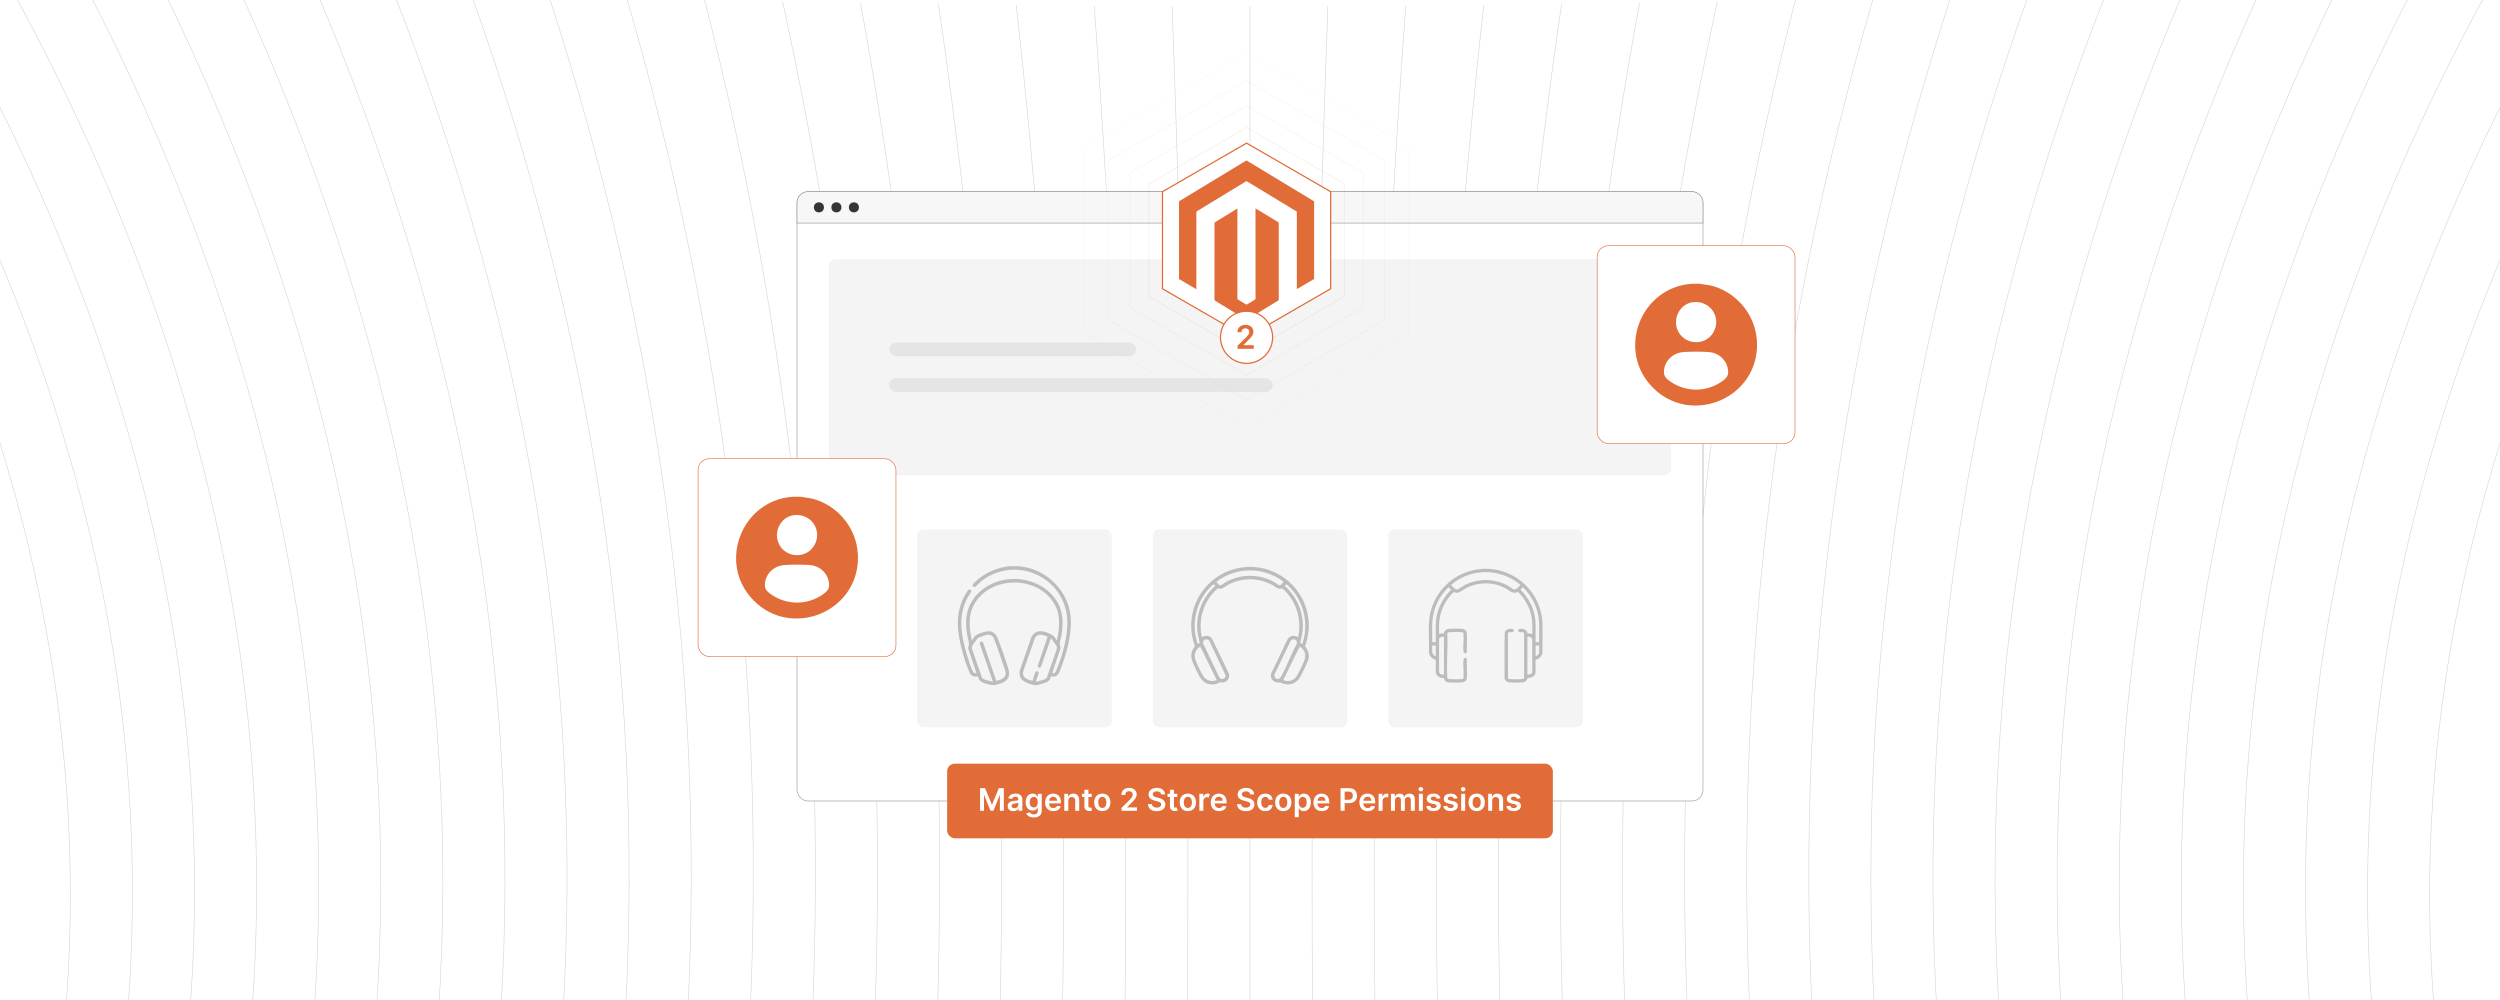 <?xml version="1.0" encoding="UTF-8"?>
<svg id="Layer_1" data-name="Layer 1" xmlns="http://www.w3.org/2000/svg" viewBox="0 0 1000 400">
  <rect width="1000" height="400" fill="#fff"/>
  <g>
    <g>
      <path d="M749.285-.707c-38.927,133.805-55.397,268.585-49.408,404.34" fill="none" stroke="#d6d6d6" stroke-miterlimit="10" stroke-width=".25"/>
      <path d="M188.394-2.495c48.659,134.997,69.246,270.851,61.76,407.561" fill="none" stroke="#d6d6d6" stroke-miterlimit="10" stroke-width=".25"/>
      <path d="M281.876.038c34.062,133.308,48.472,267.641,43.232,402.997" fill="none" stroke="#d6d6d6" stroke-miterlimit="10" stroke-width=".25"/>
      <path d="M375.358,1.677c19.464,132.216,27.698,265.564,24.704,400.044" fill="none" stroke="#d6d6d6" stroke-miterlimit="10" stroke-width=".25"/>
      <path d="M468.839,2.422c4.866,131.719,6.925,264.62,6.176,398.702" fill="none" stroke="#d6d6d6" stroke-miterlimit="10" stroke-width=".25"/>
      <path d="M562.321,2.273c-9.732,131.818-13.849,264.808-12.352,398.97" fill="none" stroke="#d6d6d6" stroke-miterlimit="10" stroke-width=".25"/>
      <path d="M655.803,1.23c-24.33,132.513-34.623,266.13-30.88,400.85" fill="none" stroke="#d6d6d6" stroke-miterlimit="10" stroke-width=".25"/>
      <path d="M842.767-3.538c-53.525,135.692-76.17,272.172-67.936,409.44" fill="none" stroke="#d6d6d6" stroke-miterlimit="10" stroke-width=".25"/>
      <path d="M936.249-7.263c-68.123,138.175-96.944,276.893-86.464,416.152" fill="none" stroke="#d6d6d6" stroke-miterlimit="10" stroke-width=".25"/>
      <path d="M1029.731-11.882c-82.721,141.255-117.718,282.746-104.992,424.474" fill="none" stroke="#d6d6d6" stroke-miterlimit="10" stroke-width=".25"/>
      <path d="M-92.052-15.458C.401,128.181,39.515,271.82,25.292,415.459" fill="none" stroke="#d6d6d6" stroke-miterlimit="10" stroke-width=".25"/>
      <path d="M1.43-10.243c77.855,140.162,110.793,280.669,98.816,421.521" fill="none" stroke="#d6d6d6" stroke-miterlimit="10" stroke-width=".25"/>
      <path d="M94.912-5.922c63.257,137.281,90.02,275.193,80.288,413.736" fill="none" stroke="#d6d6d6" stroke-miterlimit="10" stroke-width=".25"/>
      <path d="M780.446-1.552c-43.793,134.368-62.321,269.655-55.584,405.861" fill="none" stroke="#d6d6d6" stroke-miterlimit="10" stroke-width=".25"/>
      <path d="M219.554-1.552c43.793,134.368,62.321,269.655,55.584,405.861" fill="none" stroke="#d6d6d6" stroke-miterlimit="10" stroke-width=".25"/>
      <path d="M313.036.683c29.195,132.878,41.547,266.822,37.056,401.834" fill="none" stroke="#d6d6d6" stroke-miterlimit="10" stroke-width=".25"/>
      <path d="M406.518,2.024c14.598,131.984,20.774,265.123,18.528,399.418" fill="none" stroke="#d6d6d6" stroke-miterlimit="10" stroke-width=".25"/>
      <path d="M500,2.471c0,131.686,0,264.557,0,398.613" fill="none" stroke="#d6d6d6" stroke-miterlimit="10" stroke-width=".25"/>
      <path d="M593.482,2.024c-14.598,131.984-20.774,265.123-18.528,399.418" fill="none" stroke="#d6d6d6" stroke-miterlimit="10" stroke-width=".25"/>
      <path d="M686.964.683c-29.195,132.878-41.547,266.822-37.056,401.834" fill="none" stroke="#d6d6d6" stroke-miterlimit="10" stroke-width=".25"/>
      <path d="M873.928-4.68c-58.391,136.454-83.095,273.62-74.112,411.499" fill="none" stroke="#d6d6d6" stroke-miterlimit="10" stroke-width=".25"/>
      <path d="M967.409-8.703c-72.989,139.136-103.869,278.718-92.64,418.747" fill="none" stroke="#d6d6d6" stroke-miterlimit="10" stroke-width=".25"/>
      <path d="M1060.891-13.62c-87.587,142.413-124.643,284.949-111.168,427.606" fill="none" stroke="#d6d6d6" stroke-miterlimit="10" stroke-width=".25"/>
      <path d="M-60.891-13.62C26.695,128.793,63.751,271.329,50.276,413.986" fill="none" stroke="#d6d6d6" stroke-miterlimit="10" stroke-width=".25"/>
      <path d="M32.591-8.703c72.989,139.136,103.869,278.718,92.64,418.747" fill="none" stroke="#d6d6d6" stroke-miterlimit="10" stroke-width=".25"/>
      <path d="M126.073-4.68c58.391,136.454,83.095,273.62,74.112,411.499" fill="none" stroke="#d6d6d6" stroke-miterlimit="10" stroke-width=".25"/>
      <path d="M811.606-2.495c-48.659,134.997-69.246,270.851-61.76,407.561" fill="none" stroke="#d6d6d6" stroke-miterlimit="10" stroke-width=".25"/>
      <path d="M250.715-.707c38.927,133.805,55.397,268.585,49.408,404.34" fill="none" stroke="#d6d6d6" stroke-miterlimit="10" stroke-width=".25"/>
      <path d="M344.197,1.23c24.33,132.513,34.623,266.13,30.88,400.85" fill="none" stroke="#d6d6d6" stroke-miterlimit="10" stroke-width=".25"/>
      <path d="M437.679,2.273c9.732,131.818,13.849,264.808,12.352,398.97" fill="none" stroke="#d6d6d6" stroke-miterlimit="10" stroke-width=".25"/>
      <path d="M531.161,2.422c-4.866,131.719-6.925,264.62-6.176,398.702" fill="none" stroke="#d6d6d6" stroke-miterlimit="10" stroke-width=".25"/>
      <path d="M624.643,1.677c-19.464,132.216-27.698,265.564-24.704,400.044" fill="none" stroke="#d6d6d6" stroke-miterlimit="10" stroke-width=".25"/>
      <path d="M718.124.038c-34.061,133.308-48.472,267.641-43.232,402.997" fill="none" stroke="#d6d6d6" stroke-miterlimit="10" stroke-width=".25"/>
      <path d="M905.088-5.922c-63.257,137.281-90.02,275.193-80.288,413.736" fill="none" stroke="#d6d6d6" stroke-miterlimit="10" stroke-width=".25"/>
      <path d="M998.57-10.243c-77.855,140.162-110.793,280.669-98.816,421.521" fill="none" stroke="#d6d6d6" stroke-miterlimit="10" stroke-width=".25"/>
      <path d="M1092.052-15.458c-92.453,143.638-131.567,287.278-117.344,430.917" fill="none" stroke="#d6d6d6" stroke-miterlimit="10" stroke-width=".25"/>
      <path d="M-29.731-11.882C52.99,129.373,87.987,270.864,75.261,412.592" fill="none" stroke="#d6d6d6" stroke-miterlimit="10" stroke-width=".25"/>
      <path d="M63.751-7.263c68.123,138.175,96.944,276.893,86.464,416.152" fill="none" stroke="#d6d6d6" stroke-miterlimit="10" stroke-width=".25"/>
      <path d="M157.233-3.538c53.525,135.692,76.17,272.172,67.936,409.44" fill="none" stroke="#d6d6d6" stroke-miterlimit="10" stroke-width=".25"/>
    </g>
    <g>
      <g>
        <rect x="318.807" y="76.666" width="362.386" height="243.737" rx="4.4" ry="4.4" fill="#fff" stroke="#9b9b9b" stroke-miterlimit="10" stroke-width=".25"/>
        <path d="M323.207,76.666h353.586c2.428,0,4.4,1.972,4.4,4.4v8.157h-362.386v-8.157c0-2.428,1.972-4.4,4.4-4.4Z" fill="#f7f7f7" stroke="#9b9b9b" stroke-miterlimit="10" stroke-width=".25"/>
        <rect x="331.564" y="103.625" width="336.872" height="86.509" rx="2.812" ry="2.812" fill="#f4f4f4"/>
        <g>
          <rect x="366.821" y="211.724" width="77.852" height="79.201" rx="2.613" ry="2.613" fill="#f4f4f4"/>
          <rect x="461.074" y="211.724" width="77.852" height="79.201" rx="2.613" ry="2.613" fill="#f4f4f4"/>
          <rect x="555.328" y="211.724" width="77.852" height="79.201" rx="2.613" ry="2.613" fill="#f4f4f4"/>
          <path d="M501.482,226.759l2.501.327c9.711,1.652,17.578,9.46,19.196,19.202l.327,2.502v2.977l-.544,3.574-.939,3.126c.714,1.004,1.248,1.997,1.484,3.224-.036.446.049.954,0,1.389-.155,1.373-2.575,6.186-3.356,7.609-1.47,2.676-4.206,3.72-7.112,2.714-.998-.346-.613-.409-1.78-.395-2.073.025-3.48-1.844-2.708-3.801l6.543-13.599c.979-1.563,2.641-1.552,4.146-.764,1.509-6.482-.442-13.559-5.056-18.311-.2-.206-1.125-1.109-1.295-1.194-.156-.077-.405.136-.639.158-1.312.121-2.256-.908-3.359-1.508-5.55-3.02-12.241-3.021-17.791,0-1.24.675-2.447,2.031-3.937,1.322-5.595,4.685-8.058,12.402-6.413,19.535,1.467-.771,3.125-.806,4.108.703l6.554,13.588c.791,1.714-.42,3.728-2.281,3.868-.409.031-.856-.139-1.164-.081-.289.054-.903.449-1.313.579-2.99.948-5.545-.423-6.949-3.075-.82-1.55-1.745-3.487-2.445-5.096-1.142-2.623-1.055-4.538.708-6.864-5.455-14.778,4.718-30.497,20.381-31.615.077-.005.139-.091.158-.092h2.976ZM498.684,228.178c-4.394.259-8.735,1.872-12.18,4.585.651.454.947,1.579,1.887,1.295.354-.107,1.416-.942,1.878-1.198,6.13-3.396,13.39-3.361,19.512.035.425.236,1.648,1.163,1.975,1.206.808.107,1.133-.931,1.726-1.338-4.13-3.265-9.529-4.896-14.8-4.585ZM479.067,257.519c.126.091.906-.241.798-.54-.208-1.177-.598-2.319-.776-3.503-1.076-7.168,1.6-14.389,7.014-19.125l-.656-.638c-.327-.057-2.494,2.421-2.811,2.824-4.639,5.894-6.012,13.848-3.569,20.982ZM520.921,257.519c2.37-6.927,1.145-14.693-3.228-20.53-.354-.472-2.767-3.344-3.152-3.276l-.656.638c5.406,4.769,8.085,11.934,7.014,19.125-.177,1.187-.561,2.325-.776,3.503-.107.299.673.631.798.54ZM482.108,255.757c-.608.139-1.037,1.018-.857,1.61l6.458,13.584c.858,1.232,2.486.652,2.567-.774l-6.568-13.88c-.333-.519-1.014-.675-1.6-.541ZM517.029,255.759c-.295.061-.648.332-.786.603l-6.406,13.339c-.544,1.683,1.554,2.802,2.575.988,2.287-4.063,3.934-8.83,6.209-12.941.472-1.203-.288-2.259-1.592-1.989ZM486.701,272.009l-6.581-13.385c-1.947,1.157-2.724,3.217-1.926,5.375.533,1.444,2.409,5.487,3.267,6.655,1.206,1.643,3.376,2.22,5.241,1.355ZM513.287,272.009c1.864.865,4.035.287,5.241-1.355.858-1.168,2.734-5.211,3.267-6.655.797-2.158.021-4.218-1.926-5.375l-6.581,13.385Z" fill="#bcbcbc"/>
          <path d="M407.237,226.465c10.061.716,18.751,8.204,20.711,18.147,1.34,6.795-.858,15.306-3.238,21.714-.767,2.066-1.435,5.128-4.35,4.165-.307,2.198-2.018,2.579-3.838,3.097-1.346.383-1.941.715-3.377.349-3.003-.766-6.096-2.109-5.19-5.845l4.633-13.33c1.11-1.985,2.855-2.681,5.052-2.074,1.192.33,3.161.97,3.977,1.887l1.161,1.583c1.02-4.835,1.588-9.915-.914-14.396-6.393-11.449-24.925-11.681-31.847-.638-2.918,4.656-2.395,9.873-1.3,15.033l1.161-1.583c.56-.629,1.005-.819,1.768-1.117,3.419-1.341,6.039-1.818,7.588,2.187,1.407,3.637,2.829,7.816,4.002,11.542,1.395,4.428-1.13,5.869-5.028,6.796-1.327.315-3.71-.427-5.023-.932-1.182-.455-1.842-1.307-2.05-2.558-1.518.467-2.593-.03-3.273-1.427-1.178-2.42-2.226-5.891-2.936-8.512-2.118-7.821-3.041-15.374,1.167-22.7.234-.408.96-1.649,1.271-1.894.528-.416,1.233-.041,1.165.598-.028.266-1.179,1.896-1.412,2.319-4.049,7.352-2.679,15.27-.381,22.938.604,2.017,1.514,5.013,2.474,6.837.284.541.776.759,1.363.533l-3.23-9.559c-.261-.692.267-1.446.258-2.019-.013-.863-.563-2.581-.72-3.569-.733-4.617-.748-9.042,1.667-13.171,6.713-11.48,24.486-12.399,32.832-2.25,3.834,4.662,4.15,9.614,3.233,15.421-.156.99-.707,2.705-.72,3.569-.009.558.498,1.272.272,1.94l-3.254,9.586c.307.253.771.17,1.063-.049.342-.257,1.041-2.222,1.247-2.755,2.55-6.598,4.88-15.612,3.087-22.587-3.883-15.111-22.384-20.914-34.337-10.806-.486.411-1.458,1.526-1.868,1.762-.661.38-1.26-.28-.967-.968.049-.115,1.152-1.173,1.346-1.352,3.627-3.357,8.846-5.605,13.775-5.909h2.978ZM398.493,272.349c1.907-.434,4.086-1.128,3.788-3.556-1.622-4.632-3.084-9.347-4.908-13.892-.477-.576-1.244-1.039-2.005-1.071-.646-.027-3.744,1.02-4.234,1.44-.385.331-1.875,2.457-2.155,2.964-.247.447-.321.678-.239,1.206l4.038,11.599c.19.333.403.492.753.642,1.079.461,2.516.701,3.655,1.044l-5.286-15.242c-.129-.743.736-1.184,1.234-.576.27.33.788,2.102.983,2.647,1.515,4.244,2.933,8.528,4.376,12.796ZM419.055,254.672c-1.791-.704-3.778-1.55-5.074.458l-4.766,13.663c-.312,2.425,1.878,3.111,3.791,3.56.259-.667.92-3.377,1.347-3.726.467-.383,1.133.018,1.137.592l-1.179,3.506c1.139-.343,2.576-.583,3.655-1.044.377-.161.594-.338.787-.703,1.081-3.23,2.317-6.417,3.377-9.653.241-.736.793-1.931.606-2.657-.074-.289-1.909-2.927-2.191-3.206-.093-.092-.119-.205-.232-.049l-3.883,11.195c-.399.661-1.157.576-1.357-.186l3.983-11.748Z" fill="#bcbcbc"/>
          <path d="M595.698,227.511c.511.137,1.096.119,1.629.19,10.037,1.33,18.171,9.432,19.485,19.478.07.533.054,1.118.19,1.629v12.335c-.362,1.386-1.296,2.468-2.743,2.76-.166.193.069,4.353-.019,5.084-.187,1.568-1.836,2.313-3.271,2.188-.013.875-.807,1.647-1.653,1.764-1.129.155-4.606.139-5.762.008-.88-.1-1.682-.823-1.734-1.727.063-6.122-.109-12.272.087-18.378.382-1.231,2.042-1.502,3.135-1.257.446.1.517.648.362,1.02-.281.676-2.128-.194-2.243.781l.034,17.881c.114.305.339.328.623.354,1.174.108,4.109.141,5.245-0.0.38-.047.606-.273.577-.666l-.011-17.57c-.121-.959-1.964-.114-2.241-.78-.175-.42-.063-.958.434-1.039,1.362-.222,3.033.155,3.15,1.766.657.015,1.367.031,1.949.358-.034-2.139.125-4.289-.202-6.408-.617-3.989-2.641-7.682-5.48-10.502-.408.046-.768.281-1.197.315-1.36.106-2.27-.902-3.357-1.523-5.197-2.969-11.608-2.964-16.808,0-1.473.84-2.497,2.093-4.405,1.27-2.961,2.689-5.014,6.654-5.629,10.617-.321,2.069-.175,4.141-.202,6.23.581-.328,1.292-.344,1.949-.358.025-.924.838-1.67,1.734-1.772,1.156-.131,4.634-.147,5.762.008.866.119,1.576.852,1.654,1.719.211,2.373-.167,5.053-.002,7.46-.1.868-1.198.804-1.325-.099-.3-2.118.194-4.896-.004-7.095-.039-.429-.12-.61-.579-.663-1.171-.136-4.051-.117-5.245-.004-.426.04-.686.205-.664.668.299,5.656-.386,11.701-0,17.311.03.437.064.691.577.755,1.062.133,4.257.122,5.331-.002.46-.053.541-.234.579-.663.198-2.199-.296-4.977.004-7.095.128-.904,1.226-.966,1.325-.099-.165,2.407.213,5.087.002,7.46-.077.867-.787,1.6-1.654,1.719-1.064.146-4.779.146-5.843,0-.846-.116-1.64-.888-1.653-1.764-1.494.12-3.116-.642-3.28-2.267-.16-1.58.124-3.398-.01-5.004-1.499-.311-2.613-1.534-2.746-3.067.26-5.393-.622-11.141.739-16.395,2.394-9.244,10.761-16.302,20.355-16.837l.214-.093h2.841ZM593.016,228.868c-4.593.267-9.135,2.068-12.58,5.089.59.67,1.448,1.865,2.431,1.81.506-.028,2.109-1.233,2.709-1.558,5.413-2.941,12.058-2.918,17.46.031.567.309,2.105,1.466,2.569,1.518,1.081.122,1.807-1.101,2.514-1.737.031-.174-1.199-1.058-1.423-1.22-3.892-2.806-8.874-4.212-13.679-3.933ZM574.305,256.884c.128-3.104-.253-6.368.192-9.436.636-4.38,2.806-8.462,5.931-11.551l-1.019-1.019c-3.132,2.973-5.336,6.994-6.141,11.252-.667,3.526-.28,7.18-.383,10.754h1.42ZM615.671,256.884c-.104-3.573.283-7.23-.381-10.756-.799-4.241-3.025-8.291-6.143-11.25l-.926,1.007c2.602,2.6,4.59,5.938,5.471,9.533.92,3.754.444,7.631.558,11.466h1.42ZM577.589,269.706v-14.908c-.674-.361-1.82.071-1.947.893l-.01,12.955c.096.995.93,1.26,1.81,1.179l.147-.119ZM610.966,254.798v14.908l.147.119c.78.087,1.608-.171,1.8-1.012l-.036-13.264c-.185-.712-1.311-1.1-1.911-.752ZM574.305,258.215h-1.42v2.707c0,.524.84,1.539,1.42,1.553v-4.26ZM615.671,258.215h-1.42v4.26c.575.03,1.42-1.056,1.42-1.553v-2.707Z" fill="#bcbcbc"/>
        </g>
        <g>
          <rect x="355.726" y="136.978" width="98.744" height="5.52" rx="2.76" ry="2.76" fill="#e5e5e5"/>
          <rect x="355.726" y="151.262" width="153.292" height="5.52" rx="2.76" ry="2.76" fill="#e5e5e5"/>
        </g>
        <g>
          <circle cx="327.564" cy="82.945" r="2.009" fill="#333536"/>
          <circle cx="334.562" cy="82.945" r="2.009" fill="#333536"/>
          <circle cx="341.56" cy="82.945" r="2.009" fill="#333536"/>
        </g>
        <g>
          <rect x="638.863" y="98.285" width="79.148" height="79.148" rx="4.506" ry="4.506" fill="#fff" stroke="#e16c37" stroke-miterlimit="10" stroke-width=".25"/>
          <path d="M679.857,113.494l4.628.749c9.462,2.405,16.851,10.626,18.102,20.349.078.607.06,1.259.204,1.843-.039.947.052,1.911,0,2.856-1.155,20.79-26.728,30.647-41.574,15.839-14.884-14.846-5.04-40.418,15.786-41.636h2.855ZM677.364,120.851c-5.135.521-8.251,6.121-6.453,10.874,2.378,6.286,11.167,7.022,14.482,1.156,3.346-5.92-1.314-12.711-8.029-12.03ZM673.177,140.842c-3.646.3-6.833,2.96-7.473,6.613-.472,2.693.343,3.692,2.418,5.144,6.173,4.32,14.367,4.33,20.558.039,2.246-1.556,3.033-2.716,2.377-5.562-.816-3.536-3.956-6.016-7.538-6.262-2.883-.199-7.473-.208-10.343.028Z" fill="#e16c37"/>
        </g>
        <g>
          <rect x="279.233" y="183.476" width="79.148" height="79.148" rx="4.506" ry="4.506" fill="#fff" stroke="#e16c37" stroke-miterlimit="10" stroke-width=".25"/>
          <path d="M320.228,198.684l4.628.749c9.462,2.405,16.851,10.626,18.102,20.349.078.607.06,1.259.204,1.843-.039.947.052,1.911,0,2.856-1.155,20.79-26.728,30.647-41.574,15.839-14.884-14.846-5.04-40.418,15.786-41.636h2.855ZM317.734,206.041c-5.135.521-8.251,6.121-6.453,10.874,2.378,6.286,11.167,7.022,14.482,1.156,3.346-5.92-1.314-12.711-8.029-12.03ZM313.548,226.032c-3.646.3-6.833,2.96-7.473,6.613-.472,2.693.343,3.692,2.418,5.144,6.173,4.32,14.367,4.33,20.558.039,2.246-1.556,3.033-2.716,2.377-5.562-.816-3.536-3.956-6.016-7.538-6.262-2.883-.199-7.473-.208-10.343.028Z" fill="#e16c37"/>
        </g>
        <g>
          <rect x="378.861" y="305.474" width="242.278" height="29.86" rx="3.054" ry="3.054" fill="#e16c37"/>
          <g>
            <path d="M394.033,315.264l2.69,6.566h.106l2.69-6.566h2.009v9.062h-1.575v-6.226h-.085l-2.504,6.199h-1.177l-2.504-6.213h-.084v6.239h-1.575v-9.062h2.009Z" fill="#fff"/>
            <path d="M403.082,322.419c0-1.531,1.261-1.925,2.58-2.066,1.199-.128,1.681-.15,1.681-.61v-.027c0-.668-.407-1.048-1.15-1.048-.783,0-1.234.398-1.394.862l-1.496-.212c.354-1.239,1.452-1.877,2.881-1.877,1.296,0,2.761.54,2.761,2.337v4.549h-1.54v-.934h-.053c-.292.57-.929,1.07-1.996,1.07-1.296,0-2.274-.708-2.274-2.044ZM407.348,321.888v-.801c-.208.168-1.048.274-1.469.332-.717.102-1.252.358-1.252.974,0,.588.478.894,1.146.894.965,0,1.575-.642,1.575-1.398Z" fill="#fff"/>
            <path d="M410.508,325.3l1.442-.35c.195.372.62.827,1.585.827.912,0,1.575-.411,1.575-1.385v-1.288h-.08c-.248.5-.792,1.124-1.956,1.124-1.566,0-2.801-1.105-2.801-3.323,0-2.234,1.234-3.465,2.805-3.465,1.199,0,1.708.722,1.952,1.213h.088v-1.124h1.58v6.907c0,1.713-1.354,2.554-3.19,2.554-1.73,0-2.708-.766-3-1.69ZM415.119,320.897c0-1.287-.566-2.142-1.597-2.142-1.066,0-1.615.907-1.615,2.142,0,1.253.558,2.075,1.615,2.075,1.022,0,1.597-.778,1.597-2.075Z" fill="#fff"/>
            <path d="M418.044,320.968c0-2.098,1.27-3.527,3.217-3.527,1.673,0,3.106,1.049,3.106,3.435v.491h-4.735c.013,1.163.699,1.845,1.734,1.845.69,0,1.222-.301,1.438-.876l1.496.168c-.283,1.182-1.372,1.956-2.956,1.956-2.049,0-3.301-1.358-3.301-3.491ZM422.832,320.286c-.009-.925-.628-1.598-1.549-1.598-.956,0-1.597.731-1.646,1.598h3.195Z" fill="#fff"/>
            <path d="M427.314,324.327h-1.602v-6.797h1.531v1.155h.08c.31-.757,1.009-1.244,2.027-1.244,1.403,0,2.332.93,2.328,2.558v4.328h-1.602v-4.08c0-.907-.496-1.451-1.323-1.451-.845,0-1.438.566-1.438,1.549v3.982Z" fill="#fff"/>
            <path d="M436.695,318.769h-1.341v3.514c0,.645.323.787.726.787.199,0,.38-.04.469-.061l.27,1.252c-.172.058-.487.146-.942.159-1.204.035-2.133-.593-2.124-1.872v-3.778h-.965v-1.239h.965v-1.629h1.602v1.629h1.341v1.239Z" fill="#fff"/>
            <path d="M437.668,320.954c0-2.106,1.265-3.514,3.257-3.514s3.257,1.407,3.257,3.514c0,2.103-1.266,3.505-3.257,3.505s-3.257-1.402-3.257-3.505ZM442.558,320.951c0-1.244-.54-2.239-1.624-2.239-1.102,0-1.642.995-1.642,2.239,0,1.243.54,2.226,1.642,2.226,1.084,0,1.624-.982,1.624-2.226Z" fill="#fff"/>
            <path d="M448.598,323.141l3.147-3.085c.894-.907,1.354-1.446,1.354-2.203,0-.855-.642-1.381-1.504-1.381-.903,0-1.487.58-1.487,1.505h-1.562c0-1.722,1.274-2.837,3.071-2.837,1.823,0,3.058,1.11,3.058,2.629,0,1.022-.487,1.845-2.248,3.535l-1.562,1.589v.061h3.947v1.372h-6.213v-1.185Z" fill="#fff"/>
            <path d="M462.728,316.53c-1.026,0-1.637.5-1.642,1.182-.009.757.796,1.07,1.54,1.248l.85.212c1.363.323,2.659,1.04,2.664,2.611-.004,1.597-1.266,2.681-3.438,2.681-2.111,0-3.452-1.013-3.518-2.813h1.615c.066.951.863,1.411,1.89,1.411,1.071,0,1.805-.518,1.81-1.292-.004-.704-.65-1.009-1.628-1.257l-1.031-.266c-1.492-.385-2.417-1.133-2.417-2.434-.004-1.602,1.425-2.673,3.328-2.673,1.93,0,3.235,1.084,3.266,2.615h-1.58c-.084-.769-.73-1.226-1.708-1.226Z" fill="#fff"/>
            <path d="M470.914,318.769h-1.341v3.514c0,.645.323.787.726.787.199,0,.38-.04.469-.061l.27,1.252c-.172.058-.487.146-.942.159-1.204.035-2.133-.593-2.124-1.872v-3.778h-.965v-1.239h.965v-1.629h1.602v1.629h1.341v1.239Z" fill="#fff"/>
            <path d="M471.887,320.954c0-2.106,1.265-3.514,3.257-3.514s3.257,1.407,3.257,3.514c0,2.103-1.266,3.505-3.257,3.505s-3.257-1.402-3.257-3.505ZM476.776,320.951c0-1.244-.54-2.239-1.624-2.239-1.102,0-1.642.995-1.642,2.239,0,1.243.54,2.226,1.642,2.226,1.084,0,1.624-.982,1.624-2.226Z" fill="#fff"/>
            <path d="M479.746,317.53h1.553v1.133h.071c.248-.788.894-1.23,1.677-1.23.367,0,.673.098.912.248l-.496,1.327c-.172-.079-.372-.142-.633-.142-.836,0-1.482.606-1.482,1.465v3.996h-1.602v-6.797Z" fill="#fff"/>
            <path d="M484.319,320.968c0-2.098,1.27-3.527,3.217-3.527,1.673,0,3.106,1.049,3.106,3.435v.491h-4.735c.013,1.163.699,1.845,1.734,1.845.69,0,1.222-.301,1.438-.876l1.496.168c-.283,1.182-1.372,1.956-2.956,1.956-2.049,0-3.301-1.358-3.301-3.491ZM489.107,320.286c-.009-.925-.628-1.598-1.549-1.598-.956,0-1.597.731-1.646,1.598h3.195Z" fill="#fff"/>
            <path d="M498.366,316.53c-1.026,0-1.637.5-1.642,1.182-.009.757.796,1.07,1.54,1.248l.85.212c1.363.323,2.66,1.04,2.664,2.611-.004,1.597-1.266,2.681-3.438,2.681-2.111,0-3.452-1.013-3.518-2.813h1.615c.066.951.863,1.411,1.89,1.411,1.071,0,1.805-.518,1.81-1.292-.004-.704-.65-1.009-1.628-1.257l-1.031-.266c-1.492-.385-2.417-1.133-2.417-2.434-.004-1.602,1.425-2.673,3.328-2.673,1.93,0,3.235,1.084,3.266,2.615h-1.58c-.084-.769-.73-1.226-1.708-1.226Z" fill="#fff"/>
            <path d="M502.865,320.954c0-2.075,1.257-3.514,3.248-3.514,1.659,0,2.81.97,2.92,2.443h-1.531c-.123-.655-.597-1.151-1.367-1.151-.986,0-1.645.823-1.645,2.195,0,1.39.645,2.226,1.645,2.226.704,0,1.23-.42,1.367-1.15h1.531c-.115,1.442-1.203,2.456-2.911,2.456-2.031,0-3.257-1.447-3.257-3.505Z" fill="#fff"/>
            <path d="M510.052,320.954c0-2.106,1.266-3.514,3.257-3.514s3.257,1.407,3.257,3.514c0,2.103-1.266,3.505-3.257,3.505s-3.257-1.402-3.257-3.505ZM514.941,320.951c0-1.244-.54-2.239-1.624-2.239-1.102,0-1.642.995-1.642,2.239,0,1.243.54,2.226,1.642,2.226,1.084,0,1.624-.982,1.624-2.226Z" fill="#fff"/>
            <path d="M517.911,317.53h1.575v1.124h.093c.243-.491.743-1.213,1.942-1.213,1.571,0,2.806,1.23,2.806,3.496,0,2.239-1.199,3.509-2.801,3.509-1.168,0-1.695-.694-1.947-1.19h-.066v3.62h-1.602v-9.346ZM521.079,323.132c1.058,0,1.615-.93,1.615-2.204,0-1.266-.549-2.173-1.615-2.173-1.031,0-1.598.855-1.598,2.173s.575,2.204,1.598,2.204Z" fill="#fff"/>
            <path d="M525.394,320.968c0-2.098,1.27-3.527,3.217-3.527,1.673,0,3.106,1.049,3.106,3.435v.491h-4.735c.014,1.163.699,1.845,1.735,1.845.69,0,1.221-.301,1.438-.876l1.496.168c-.283,1.182-1.372,1.956-2.956,1.956-2.049,0-3.301-1.358-3.301-3.491ZM530.182,320.286c-.01-.925-.629-1.598-1.549-1.598-.956,0-1.598.731-1.647,1.598h3.195Z" fill="#fff"/>
            <path d="M536.222,315.264h3.398c2.085,0,3.195,1.27,3.195,3,0,1.744-1.124,3-3.217,3h-1.735v3.062h-1.642v-9.062ZM539.377,319.914c1.222,0,1.766-.685,1.766-1.65s-.544-1.628-1.774-1.628h-1.505v3.278h1.514Z" fill="#fff"/>
            <path d="M543.771,320.968c0-2.098,1.27-3.527,3.217-3.527,1.673,0,3.106,1.049,3.106,3.435v.491h-4.735c.014,1.163.699,1.845,1.735,1.845.69,0,1.221-.301,1.438-.876l1.496.168c-.283,1.182-1.372,1.956-2.956,1.956-2.049,0-3.301-1.358-3.301-3.491ZM548.56,320.286c-.009-.925-.629-1.598-1.549-1.598-.956,0-1.598.731-1.647,1.598h3.195Z" fill="#fff"/>
            <path d="M551.44,317.53h1.553v1.133h.071c.248-.788.898-1.23,1.677-1.23.177,0,.43.018.575.045v1.474c-.137-.045-.474-.094-.743-.094-.881,0-1.531.611-1.531,1.474v3.996h-1.602v-6.797Z" fill="#fff"/>
            <path d="M556.377,317.53h1.531v1.155h.079c.283-.774.965-1.244,1.876-1.244.916,0,1.576.474,1.837,1.244h.07c.302-.757,1.054-1.244,2.04-1.244,1.248,0,2.124.806,2.124,2.323v4.562h-1.606v-4.314c0-.841-.513-1.222-1.159-1.222-.774,0-1.23.531-1.23,1.297v4.239h-1.571v-4.381c0-.699-.465-1.155-1.142-1.155-.69,0-1.248.566-1.248,1.403v4.133h-1.602v-6.797Z" fill="#fff"/>
            <path d="M567.427,315.698c0-.482.416-.872.929-.872.51,0,.926.39.926.872,0,.477-.416.867-.926.867-.513,0-.929-.39-.929-.867ZM567.551,317.53h1.602v6.797h-1.602v-6.797Z" fill="#fff"/>
            <path d="M574.706,319.486c-.123-.447-.513-.85-1.252-.85-.668,0-1.177.318-1.173.778-.004.395.271.633.961.788l1.159.248c1.283.278,1.907.871,1.911,1.841-.004,1.287-1.203,2.168-2.902,2.168-1.668,0-2.717-.739-2.916-1.987l1.562-.15c.138.611.615.93,1.35.93.762,0,1.266-.35,1.266-.815,0-.385-.292-.637-.916-.774l-1.159-.243c-1.306-.27-1.916-.925-1.911-1.916-.005-1.257,1.11-2.062,2.747-2.062,1.594,0,2.514.735,2.735,1.886l-1.461.159Z" fill="#fff"/>
            <path d="M581.539,319.486c-.123-.447-.513-.85-1.252-.85-.668,0-1.177.318-1.173.778-.004.395.271.633.961.788l1.159.248c1.283.278,1.907.871,1.911,1.841-.004,1.287-1.203,2.168-2.902,2.168-1.669,0-2.717-.739-2.916-1.987l1.562-.15c.138.611.615.93,1.35.93.762,0,1.266-.35,1.266-.815,0-.385-.292-.637-.916-.774l-1.159-.243c-1.306-.27-1.916-.925-1.911-1.916-.005-1.257,1.11-2.062,2.747-2.062,1.594,0,2.514.735,2.735,1.886l-1.461.159Z" fill="#fff"/>
            <path d="M584.337,315.698c0-.482.416-.872.929-.872.51,0,.926.39.926.872,0,.477-.416.867-.926.867-.513,0-.929-.39-.929-.867ZM584.461,317.53h1.602v6.797h-1.602v-6.797Z" fill="#fff"/>
            <path d="M587.413,320.954c0-2.106,1.266-3.514,3.257-3.514s3.257,1.407,3.257,3.514c0,2.103-1.266,3.505-3.257,3.505s-3.257-1.402-3.257-3.505ZM592.303,320.951c0-1.244-.54-2.239-1.624-2.239-1.102,0-1.642.995-1.642,2.239,0,1.243.54,2.226,1.642,2.226,1.084,0,1.624-.982,1.624-2.226Z" fill="#fff"/>
            <path d="M596.874,324.327h-1.602v-6.797h1.531v1.155h.079c.31-.757,1.009-1.244,2.027-1.244,1.402,0,2.331.93,2.327,2.558v4.328h-1.602v-4.08c0-.907-.496-1.451-1.323-1.451-.846,0-1.438.566-1.438,1.549v3.982Z" fill="#fff"/>
            <path d="M606.773,319.486c-.123-.447-.513-.85-1.252-.85-.668,0-1.177.318-1.173.778-.004.395.271.633.961.788l1.159.248c1.283.278,1.907.871,1.911,1.841-.004,1.287-1.203,2.168-2.902,2.168-1.668,0-2.717-.739-2.916-1.987l1.562-.15c.138.611.615.93,1.35.93.762,0,1.266-.35,1.266-.815,0-.385-.292-.637-.916-.774l-1.159-.243c-1.306-.27-1.916-.925-1.911-1.916-.005-1.257,1.11-2.062,2.747-2.062,1.594,0,2.514.735,2.735,1.886l-1.461.159Z" fill="#fff"/>
          </g>
        </g>
      </g>
      <g>
        <polygon points="537.689 118.641 537.689 73.53 498.622 50.974 459.554 73.53 459.554 118.641 498.622 141.197 537.689 118.641" fill="none" opacity=".15" stroke="#e16c37" stroke-miterlimit="10" stroke-width=".25"/>
        <polygon points="545.26 123.012 545.26 69.159 498.622 42.233 451.984 69.159 451.984 123.012 498.622 149.938 545.26 123.012" fill="none" opacity=".1" stroke="#e16c37" stroke-miterlimit="10" stroke-width=".25"/>
        <polygon points="553.891 127.996 553.891 64.176 498.622 32.266 443.352 64.176 443.352 127.996 498.622 159.905 553.891 127.996" fill="none" opacity=".08" stroke="#e16c37" stroke-miterlimit="10" stroke-width=".25"/>
        <polygon points="563.366 133.466 563.366 58.705 498.622 21.325 433.877 58.705 433.877 133.466 498.622 170.846 563.366 133.466" fill="none" opacity=".05" stroke="#e16c37" stroke-miterlimit="10" stroke-width=".25"/>
        <polygon points="532.253 115.503 532.253 76.668 498.622 57.251 464.99 76.668 464.99 115.503 498.622 134.92 532.253 115.503" fill="#fff" stroke="#e16c37" stroke-miterlimit="10" stroke-width=".5"/>
        <g>
          <path d="M525.636,111.637c-.077.03-.159.05-.229.091-2.133,1.254-4.264,2.51-6.396,3.765-.073.043-.147.083-.245.138-.011-.071-.024-.124-.027-.177-.004-.085-.001-.171-.001-.256.001-10.057.002-20.114.001-30.172,0-.444.054-.34-.309-.56-6.498-3.945-12.997-7.887-19.496-11.829-.407-.247-.284-.241-.674-.005-6.467,3.929-12.933,7.861-19.399,11.792-.015.009-.028.02-.044.026-.214.091-.276.246-.276.482.006,10.134.005,20.268.005,30.402v.347c-.096-.048-.169-.08-.237-.12-2.043-1.204-4.086-2.409-6.129-3.613-.147-.087-.292-.177-.442-.259-.093-.051-.137-.122-.132-.227.003-.077-.001-.154-.001-.231,0-10.108-0-20.217.001-30.325,0-.477-.044-.361.342-.595,8.784-5.324,17.57-10.646,26.355-15.968.029-.018.061-.032.087-.053.129-.108.245-.097.391-.006.754.467,1.516.922,2.275,1.381,8.102,4.902,16.204,9.805,24.307,14.706.084.051.18.081.271.121v31.145Z" fill="#e16c37"/>
          <path d="M494.923,83.423c.018.086.035.133.037.181.005.102.003.205.003.307,0,11.748-0,23.495.001,35.243,0,.635-.055.479.454.794.979.607,1.965,1.202,2.942,1.812.17.107.293.105.462 0,1.029-.639,2.062-1.273,3.103-1.892.212-.126.281-.266.281-.509-.006-11.867-.005-23.734-.005-35.602v-.337c.122-.033.189.045.263.09,1.371.832,2.741,1.666,4.111,2.5,1.552.945,3.102,1.894,4.659,2.831.201.121.275.255.275.489-.005,10.143-.005,20.285-0,30.428 0.0.222-.064.354-.259.473-4.138,2.522-8.272,5.05-12.407,7.577-.08.049-.161.094-.254.147-.167-.101-.335-.2-.502-.302-4.003-2.449-8.004-4.9-12.01-7.343-.219-.134-.295-.279-.294-.531.007-5.566.005-11.133.005-16.7,0-4.525,0-9.05,0-13.575,0-.068.008-.138-.001-.205-.027-.197.065-.307.23-.408,2.879-1.768,5.755-3.542,8.631-5.314.079-.049.162-.092.278-.158Z" fill="#e16c37"/>
        </g>
      </g>
      <g>
        <circle cx="498.622" cy="134.92" r="10.421" fill="#fff" stroke="#e16c37" stroke-miterlimit="10" stroke-width=".5"/>
        <path d="M495.023,138.288l3.288-3.223c.934-.947,1.415-1.512,1.415-2.302,0-.893-.67-1.443-1.572-1.443-.943,0-1.554.606-1.554,1.572h-1.632c0-1.799,1.331-2.964,3.208-2.964,1.905,0,3.195,1.161,3.195,2.747,0,1.067-.509,1.928-2.349,3.693l-1.632,1.66v.065h4.124v1.434h-6.491v-1.239Z" fill="#e16c37"/>
      </g>
    </g>
  </g>
</svg>
